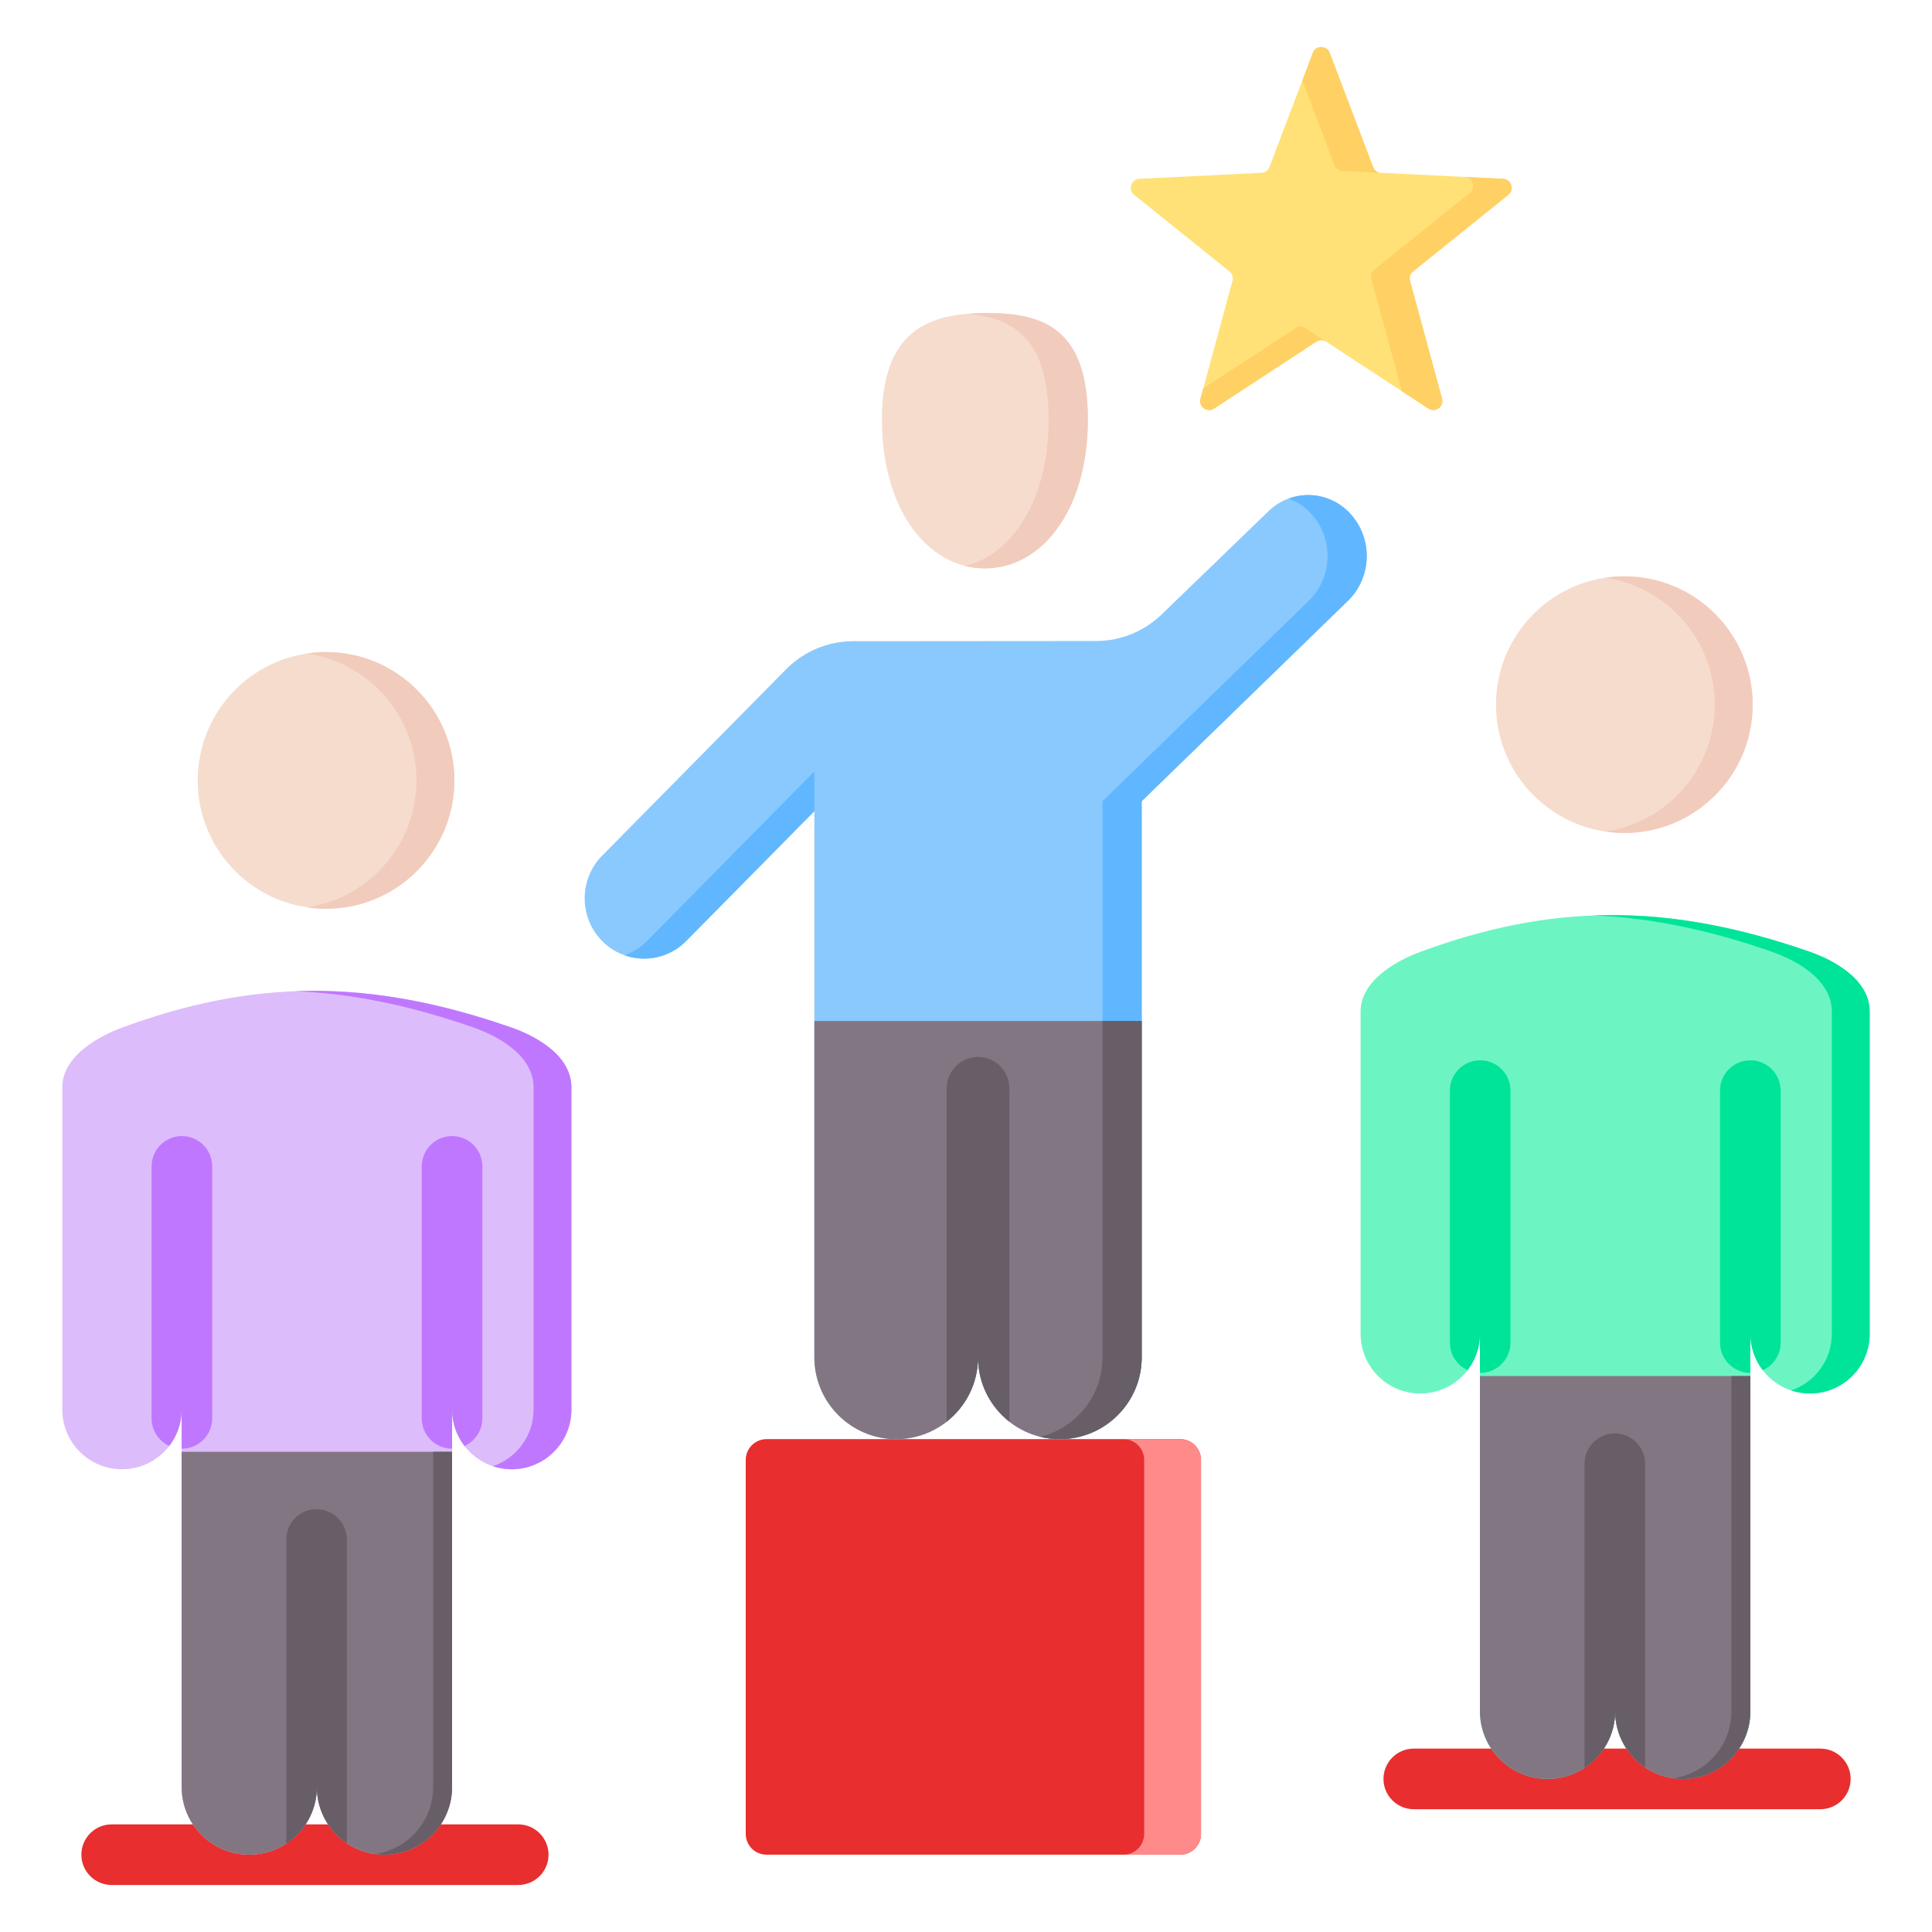 <svg width="510" height="510" viewBox="0 0 510 510" fill="none" xmlns="http://www.w3.org/2000/svg">
<path fill-rule="evenodd" clip-rule="evenodd" d="M317.037 385.38C317.037 382.353 314.579 379.895 311.552 379.895H202.344C199.317 379.895 196.859 382.353 196.859 385.38V484.105C196.859 487.132 199.317 489.59 202.344 489.59H311.552C314.579 489.59 317.037 487.132 317.037 484.105V385.38Z" fill="#E82E2E"/>
<path fill-rule="evenodd" clip-rule="evenodd" d="M296.551 489.59C299.578 489.59 302.036 487.132 302.036 484.105V385.38C302.036 382.353 299.578 379.895 296.551 379.895H311.551C314.578 379.895 317.036 382.353 317.036 385.38V484.105C317.036 487.132 314.578 489.59 311.551 489.59H296.551Z" fill="#FF8A8A"/>
<path fill-rule="evenodd" clip-rule="evenodd" d="M29.477 497.59C25.061 497.59 21.477 494.005 21.477 489.59C21.477 485.174 25.061 481.59 29.477 481.59H136.798C141.213 481.59 144.798 485.174 144.798 489.59C144.798 494.005 141.213 497.59 136.798 497.59H29.477Z" fill="#E82E2E"/>
<path fill-rule="evenodd" clip-rule="evenodd" d="M373.203 477.59C368.788 477.59 365.203 474.005 365.203 469.59C365.203 465.174 368.788 461.59 373.203 461.59H480.524C484.94 461.59 488.524 465.174 488.524 469.59C488.524 474.005 484.94 477.59 480.524 477.59H373.203Z" fill="#E82E2E"/>
<path fill-rule="evenodd" clip-rule="evenodd" d="M351.009 13.95L362.463 44.083C362.785 44.999 363.601 45.568 364.566 45.617L396.777 47.2C398.954 47.299 399.869 50.07 398.162 51.431L373.027 71.643C372.26 72.237 371.963 73.177 372.21 74.117L380.671 105.239C381.24 107.342 378.89 109.049 377.059 107.862L350.093 90.198C349.277 89.653 348.287 89.653 347.471 90.198L320.48 107.862C318.649 109.049 316.299 107.342 316.893 105.239L325.354 74.117C325.601 73.177 325.279 72.237 324.537 71.643L299.402 51.431C297.695 50.07 298.585 47.299 300.787 47.2L332.998 45.617C333.963 45.568 334.755 44.999 335.101 44.083L346.555 13.95C347.322 11.897 350.242 11.897 351.009 13.95Z" fill="#FFE177"/>
<path fill-rule="evenodd" clip-rule="evenodd" d="M386.582 46.706L396.775 47.2C398.952 47.299 399.867 50.07 398.16 51.431L373.025 71.643C372.258 72.237 371.961 73.177 372.208 74.117L380.669 105.239C381.238 107.342 378.888 109.049 377.057 107.862L370.081 103.285L362.016 73.622C361.768 72.682 362.065 71.742 362.832 71.148L387.967 50.936C389.674 49.575 388.784 46.804 386.582 46.706ZM351.007 13.95L362.461 44.083C362.783 44.999 363.574 45.568 364.539 45.617L354.371 45.122C353.406 45.073 352.59 44.504 352.268 43.588L343.783 21.248L346.553 13.95C347.32 11.897 350.24 11.897 351.007 13.95ZM350.091 90.198C349.275 89.653 348.285 89.653 347.469 90.198L320.478 107.862C318.647 109.049 316.297 107.342 316.891 105.239L317.608 102.568L342.001 86.611C342.793 86.091 343.783 86.091 344.599 86.611L350.091 90.198Z" fill="#FFD064"/>
<path fill-rule="evenodd" clip-rule="evenodd" d="M259.984 150.033C274.985 150.033 287.164 134.689 287.164 110.755C287.164 86.822 275.557 82.637 260.556 82.637C245.555 82.637 232.805 86.822 232.805 110.755C232.805 134.689 244.984 150.033 259.984 150.033Z" fill="#F6DCCD"/>
<path fill-rule="evenodd" clip-rule="evenodd" d="M254.809 149.404C267.339 146.294 276.814 131.866 276.814 110.755C276.814 89.645 267.784 83.899 255.359 82.837C257.049 82.695 258.787 82.637 260.556 82.637C275.557 82.637 287.164 86.822 287.164 110.755C287.164 134.689 274.985 150.033 259.984 150.033C258.215 150.033 256.485 149.819 254.809 149.404Z" fill="#F1CBBC"/>
<path fill-rule="evenodd" clip-rule="evenodd" d="M214.969 358.292V214.125L181.145 248.392C175.012 254.605 165.069 254.605 158.936 248.392C155.991 245.408 154.336 241.361 154.336 237.142C154.336 232.922 155.99 228.875 158.936 225.892L207.504 176.687C212.194 171.936 218.554 169.264 225.187 169.259L289.387 169.209C295.816 169.204 301.996 166.694 306.648 162.198L335.126 134.675C341.112 129.159 350.32 129.38 356.042 135.177L356.043 135.178C359.171 138.347 360.884 142.674 360.783 147.154C360.682 151.635 358.777 155.878 355.51 158.9L301.381 211.493V358.292C301.381 370.215 291.701 379.895 279.778 379.895C267.855 379.895 258.175 370.215 258.175 358.292C258.175 370.215 248.495 379.895 236.572 379.895C224.649 379.895 214.969 370.215 214.969 358.292Z" fill="#8AC9FE"/>
<path fill-rule="evenodd" clip-rule="evenodd" d="M340.15 131.599C345.526 129.623 351.761 130.839 356.044 135.177C359.172 138.346 360.885 142.674 360.784 147.154C360.683 151.635 358.778 155.878 355.511 158.9L301.382 211.493V358.292C301.382 370.215 291.702 379.895 279.779 379.895C277.996 379.895 276.262 379.679 274.604 379.27C284.032 376.949 291.032 368.432 291.032 358.292V211.493L345.161 158.9C348.428 155.878 350.334 151.635 350.434 147.154C350.535 142.674 348.822 138.346 345.694 135.177C344.075 133.536 342.176 132.342 340.15 131.599ZM214.97 214.125L181.146 248.392C176.744 252.852 170.378 254.111 164.867 252.167C167.033 251.403 169.066 250.145 170.797 248.392L214.97 203.64V214.125Z" fill="#60B7FF"/>
<path fill-rule="evenodd" clip-rule="evenodd" d="M301.381 269.516V358.296C301.381 370.219 291.701 379.899 279.778 379.899C267.855 379.899 258.175 370.219 258.175 358.296C258.175 370.219 248.495 379.899 236.572 379.899C224.649 379.899 214.969 370.219 214.969 358.296V269.516H301.381Z" fill="#837683"/>
<path fill-rule="evenodd" clip-rule="evenodd" d="M249.895 375.298V287.283C249.895 282.714 253.605 279.004 258.175 279.004C262.745 279.004 266.455 282.714 266.455 287.283V375.298C261.415 371.341 258.175 365.194 258.175 358.296C258.175 365.194 254.935 371.341 249.895 375.298Z" fill="#685E68"/>
<path fill-rule="evenodd" clip-rule="evenodd" d="M291.03 269.516H301.38V358.296C301.38 370.219 291.7 379.899 279.777 379.899C277.994 379.899 276.26 379.683 274.602 379.274C284.03 376.953 291.03 368.436 291.03 358.296V269.516Z" fill="#685E68"/>
<path d="M428.782 219.885C447.491 219.885 462.658 204.718 462.658 186.009C462.658 167.3 447.491 152.133 428.782 152.133C410.073 152.133 394.906 167.3 394.906 186.009C394.906 204.718 410.073 219.885 428.782 219.885Z" fill="#F6DCCD"/>
<path fill-rule="evenodd" clip-rule="evenodd" d="M423.781 152.5C425.413 152.259 427.083 152.133 428.781 152.133C447.478 152.133 462.657 167.313 462.657 186.009C462.657 204.706 447.478 219.886 428.781 219.886C427.083 219.886 425.413 219.76 423.781 219.518C440.111 217.098 452.657 203.008 452.657 186.009C452.657 169.011 440.111 154.92 423.781 152.5Z" fill="#F1CBBC"/>
<path fill-rule="evenodd" clip-rule="evenodd" d="M374.914 251.268C409.038 238.717 439.64 237.943 477.805 251.268C483.568 253.28 493.555 258.325 493.555 267.018V352.1C493.555 360.793 486.498 367.85 477.805 367.85C469.112 367.85 462.055 360.793 462.055 352.1V451.742C462.055 461.592 454.058 469.59 444.207 469.59C434.357 469.59 426.36 461.592 426.36 451.742C426.36 461.592 418.362 469.59 408.512 469.59C398.662 469.59 390.664 461.592 390.664 451.742V352.1C390.664 360.793 383.607 367.85 374.914 367.85C366.222 367.85 359.164 360.793 359.164 352.1V267.018C359.164 258.325 369.826 253.139 374.914 251.268Z" fill="#6CF5C2"/>
<path fill-rule="evenodd" clip-rule="evenodd" d="M462.055 363.238V451.742C462.055 461.592 454.058 469.59 444.207 469.59C434.357 469.59 426.36 461.592 426.36 451.742C426.36 461.592 418.362 469.59 408.512 469.59C398.662 469.59 390.664 461.592 390.664 451.742V363.238H462.055Z" fill="#837683"/>
<path fill-rule="evenodd" clip-rule="evenodd" d="M457.055 363.238H462.055V451.742C462.055 461.592 454.058 469.59 444.207 469.59C443.359 469.59 442.524 469.53 441.707 469.416C450.376 468.198 457.055 460.744 457.055 451.742V363.238Z" fill="#685E68"/>
<path fill-rule="evenodd" clip-rule="evenodd" d="M462.056 362.415C462.053 362.415 462.049 362.415 462.046 362.415C457.631 362.415 454.046 358.831 454.046 354.415V287.891C454.046 283.476 457.631 279.891 462.046 279.891C466.462 279.891 470.046 283.476 470.046 287.891V354.415C470.046 357.66 468.11 360.457 465.331 361.711C463.278 359.051 462.056 355.717 462.056 352.1V362.415ZM387.406 361.691C384.65 360.427 382.734 357.643 382.734 354.415V287.891C382.734 283.476 386.319 279.891 390.734 279.891C395.149 279.891 398.734 283.476 398.734 287.891V354.415C398.734 358.831 395.149 362.415 390.734 362.415C390.711 362.415 390.688 362.415 390.665 362.415V352.1C390.665 355.708 389.45 359.034 387.406 361.691Z" fill="#00E499"/>
<path fill-rule="evenodd" clip-rule="evenodd" d="M418.277 466.681V386.383C418.277 381.968 421.862 378.383 426.277 378.383C430.692 378.383 434.277 381.968 434.277 386.383V466.57C429.504 463.365 426.361 457.918 426.361 451.742C426.361 457.99 423.144 463.492 418.277 466.681Z" fill="#685E68"/>
<path fill-rule="evenodd" clip-rule="evenodd" d="M420.602 241.659C438.624 240.96 457.102 244.039 477.806 251.268C483.569 253.28 493.556 258.325 493.556 267.018V352.1C493.556 360.793 486.499 367.85 477.806 367.85C476.059 367.85 474.377 367.565 472.806 367.039C479.051 364.947 483.556 359.045 483.556 352.1V267.018C483.556 258.325 473.569 253.28 467.806 251.268C450.909 245.369 435.495 242.233 420.602 241.659Z" fill="#00E499"/>
<path d="M86.064 239.885C104.773 239.885 119.939 224.718 119.939 206.009C119.939 187.3 104.773 172.133 86.064 172.133C67.354 172.133 52.188 187.3 52.188 206.009C52.188 224.718 67.354 239.885 86.064 239.885Z" fill="#F6DCCD"/>
<path fill-rule="evenodd" clip-rule="evenodd" d="M81.062 172.5C82.695 172.259 84.364 172.133 86.062 172.133C104.76 172.133 119.938 187.313 119.938 206.009C119.938 224.706 104.76 239.886 86.062 239.886C84.364 239.886 82.695 239.76 81.062 239.518C97.392 237.098 109.938 223.008 109.938 206.009C109.938 189.011 97.392 174.92 81.062 172.5Z" fill="#F1CBBC"/>
<path fill-rule="evenodd" clip-rule="evenodd" d="M32.195 271.268C66.319 258.717 96.921 257.943 135.086 271.268C140.849 273.28 150.836 278.325 150.836 287.018V372.1C150.836 380.793 143.778 387.85 135.086 387.85C126.393 387.85 119.336 380.793 119.336 372.1V471.742C119.336 481.592 111.338 489.59 101.488 489.59C91.638 489.59 83.64 481.592 83.64 471.742C83.64 481.592 75.643 489.59 65.793 489.59C55.942 489.59 47.945 481.592 47.945 471.742V372.1C47.945 380.793 40.888 387.85 32.195 387.85C23.502 387.85 16.445 380.793 16.445 372.1V287.018C16.445 278.325 27.107 273.139 32.195 271.268Z" fill="#DDBCFB"/>
<path fill-rule="evenodd" clip-rule="evenodd" d="M119.336 383.238V471.742C119.336 481.592 111.338 489.59 101.488 489.59C91.638 489.59 83.64 481.592 83.64 471.742C83.64 481.592 75.643 489.59 65.793 489.59C55.942 489.59 47.945 481.592 47.945 471.742V383.238H119.336Z" fill="#837683"/>
<path fill-rule="evenodd" clip-rule="evenodd" d="M114.336 383.238H119.336V471.742C119.336 481.592 111.338 489.59 101.488 489.59C100.64 489.59 99.805 489.53 98.988 489.416C107.657 488.198 114.336 480.744 114.336 471.742V383.238Z" fill="#685E68"/>
<path fill-rule="evenodd" clip-rule="evenodd" d="M119.338 382.415C119.334 382.415 119.331 382.415 119.328 382.415C114.913 382.415 111.328 378.831 111.328 374.415V307.891C111.328 303.476 114.913 299.891 119.328 299.891C123.743 299.891 127.328 303.476 127.328 307.891V374.415C127.328 377.66 125.392 380.457 122.613 381.711C120.56 379.051 119.338 375.717 119.338 372.1V382.415ZM44.687 381.691C41.932 380.427 40.016 377.643 40.016 374.415V307.891C40.016 303.476 43.6 299.891 48.016 299.891C52.431 299.891 56.016 303.476 56.016 307.891V374.415C56.016 378.831 52.431 382.415 48.016 382.415C47.993 382.415 47.97 382.415 47.947 382.415V372.1C47.947 375.708 46.731 379.034 44.687 381.691Z" fill="#C077FF"/>
<path fill-rule="evenodd" clip-rule="evenodd" d="M75.559 486.681V406.383C75.559 401.968 79.144 398.383 83.559 398.383C87.974 398.383 91.559 401.968 91.559 406.383V486.57C86.786 483.365 83.642 477.918 83.642 471.742C83.642 477.99 80.425 483.492 75.559 486.681Z" fill="#685E68"/>
<path fill-rule="evenodd" clip-rule="evenodd" d="M77.883 261.659C95.906 260.96 114.384 264.039 135.088 271.268C140.851 273.28 150.838 278.325 150.838 287.018V372.1C150.838 380.793 143.78 387.85 135.088 387.85C133.34 387.85 131.659 387.565 130.088 387.039C136.333 384.947 140.838 379.045 140.838 372.1V287.018C140.838 278.325 130.851 273.28 125.088 271.268C108.191 265.369 92.777 262.233 77.883 261.659Z" fill="#C077FF"/>
</svg>
